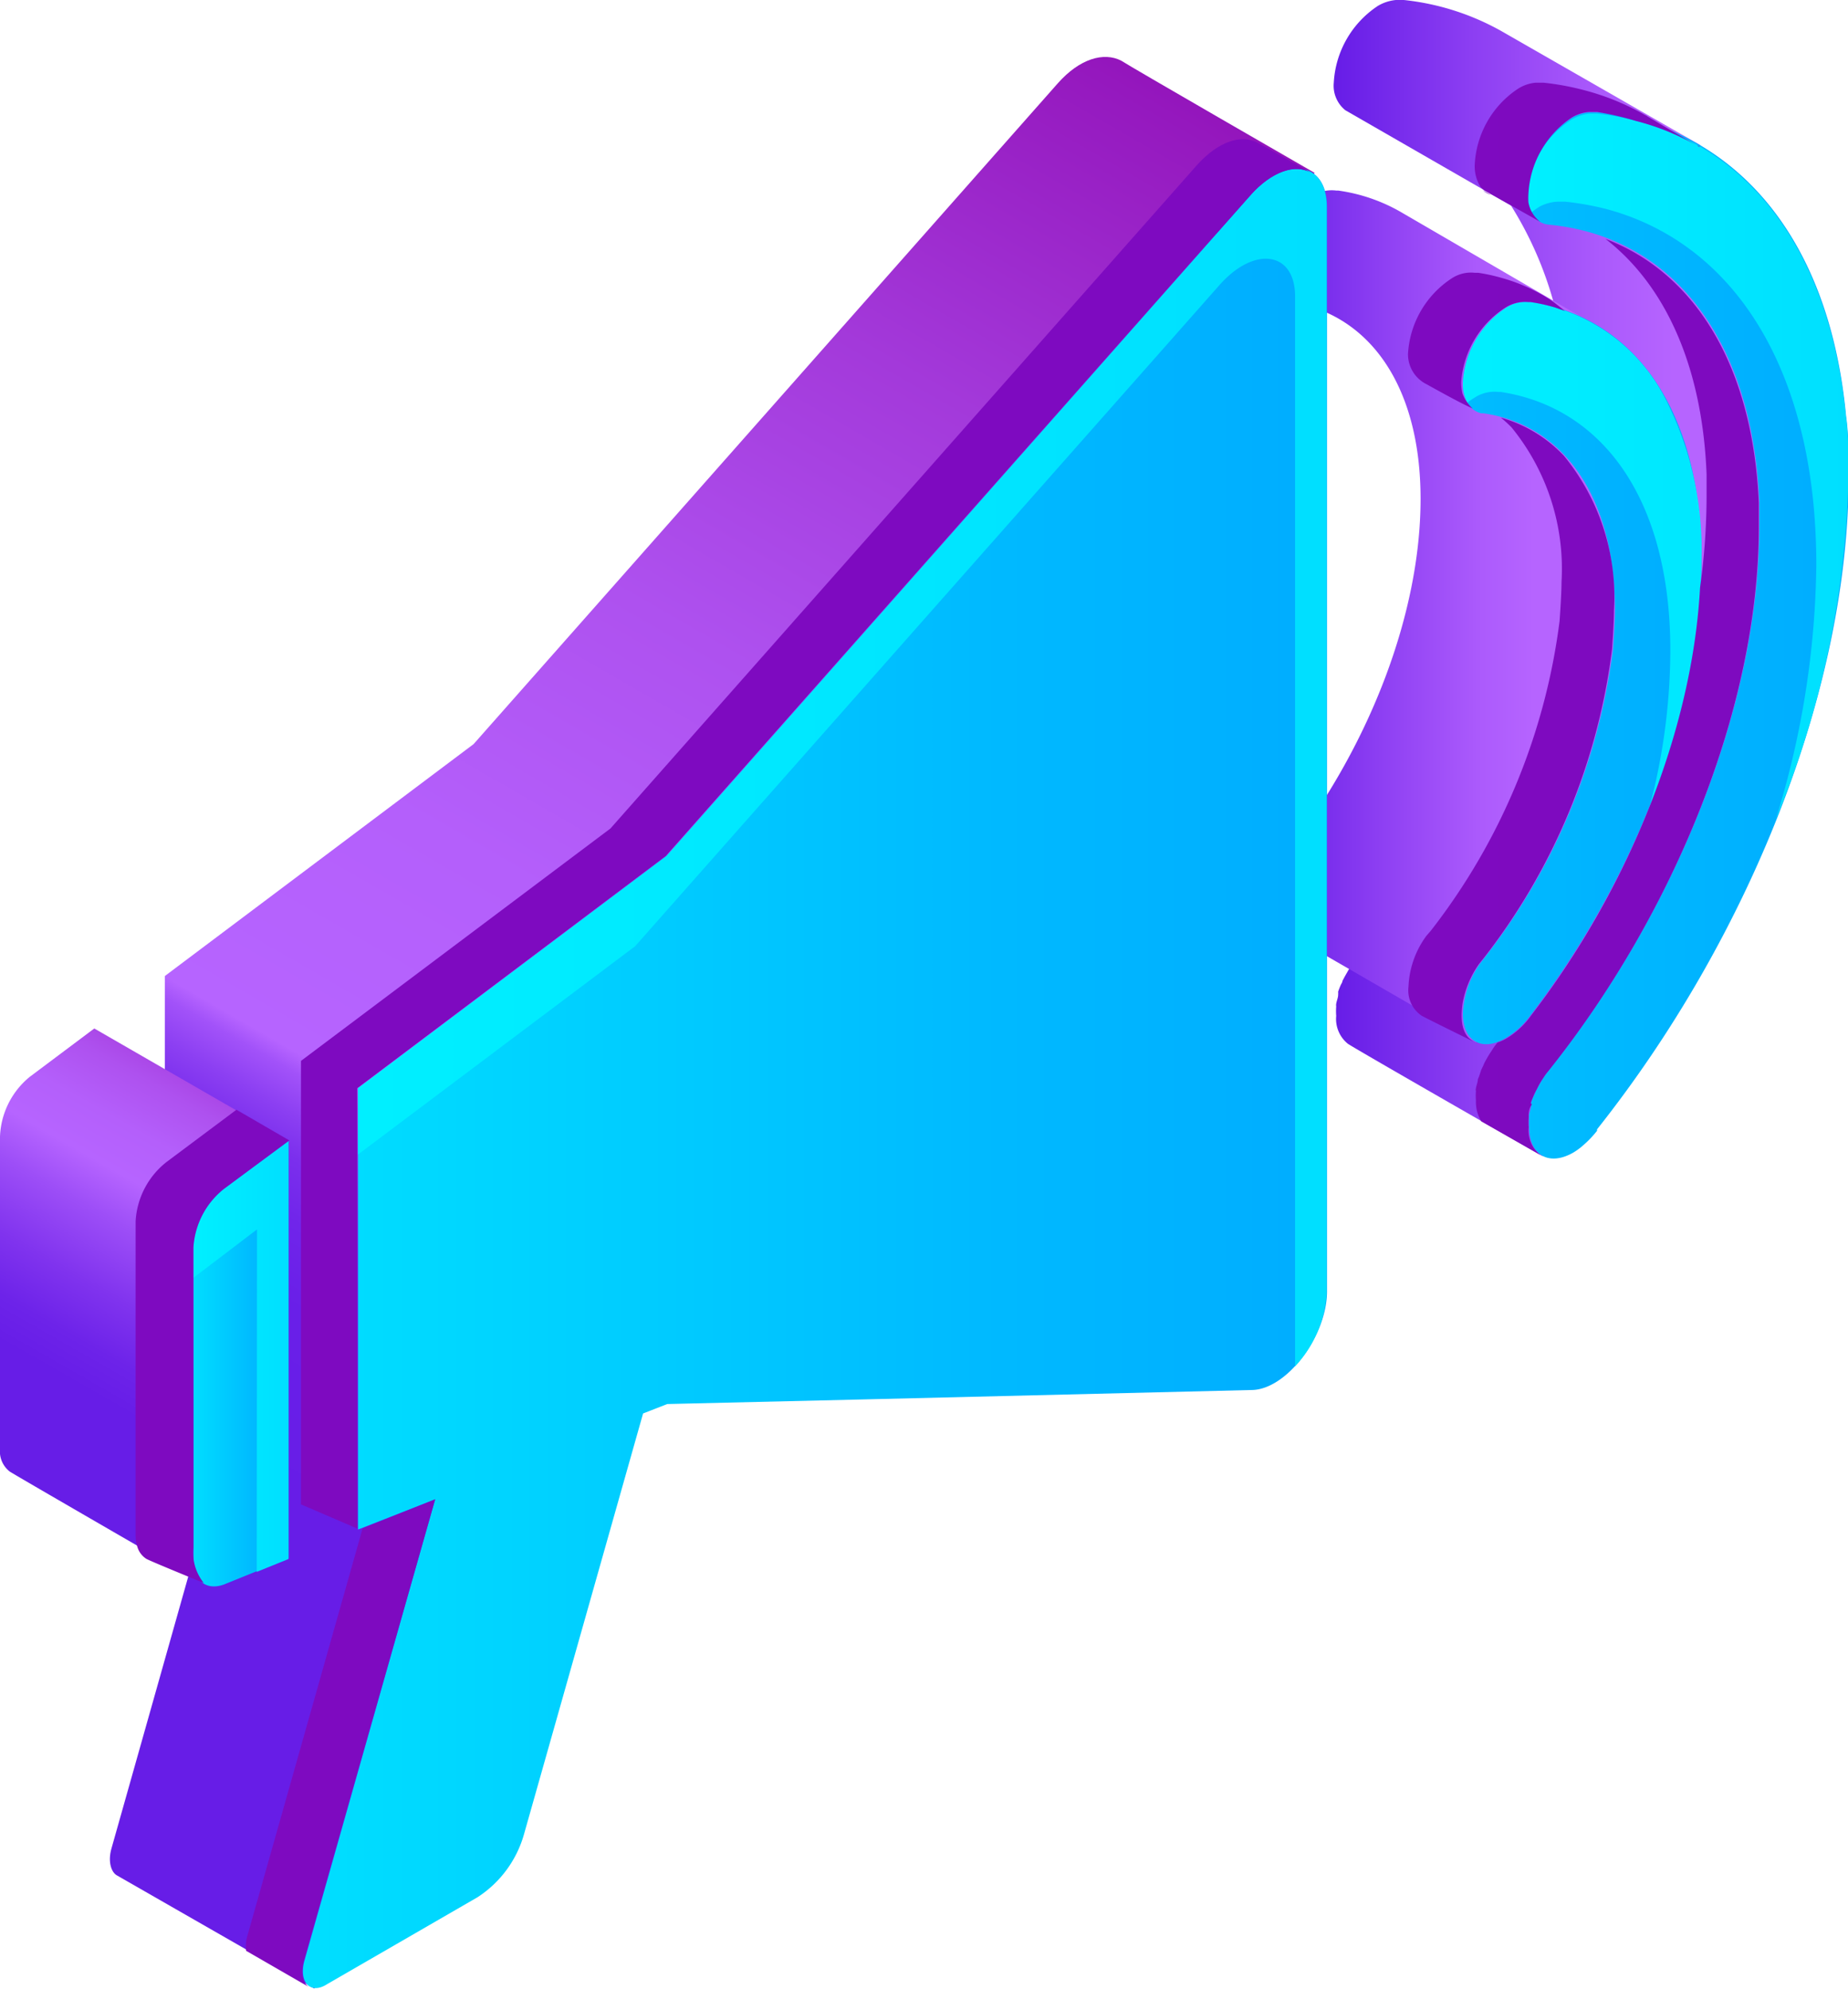 <?xml version="1.0" encoding="UTF-8"?> <svg xmlns="http://www.w3.org/2000/svg" xmlns:xlink="http://www.w3.org/1999/xlink" viewBox="0 0 76.44 82.25"> <defs> <style>.cls-1{mask:url(#mask);filter:url(#luminosity-noclip-8);}.cls-10,.cls-12,.cls-14,.cls-2,.cls-4,.cls-6,.cls-8{mix-blend-mode:multiply;}.cls-2{fill:url(#linear-gradient);}.cls-3{mask:url(#mask-2);filter:url(#luminosity-noclip-13);}.cls-4{fill:url(#linear-gradient-2);}.cls-5{mask:url(#mask-3);filter:url(#luminosity-noclip-14);}.cls-6{fill:url(#linear-gradient-3);}.cls-7{mask:url(#mask-4);filter:url(#luminosity-noclip-9);}.cls-8{fill:url(#linear-gradient-4);}.cls-9{mask:url(#mask-5);filter:url(#luminosity-noclip-10);}.cls-10{fill:url(#linear-gradient-5);}.cls-11{mask:url(#mask-6);filter:url(#luminosity-noclip-11);}.cls-12{fill:url(#linear-gradient-6);}.cls-13{mask:url(#mask-7);filter:url(#luminosity-noclip-12);}.cls-14{fill:url(#linear-gradient-7);}.cls-15{fill:url(#linear-gradient-8);}.cls-16{fill:url(#linear-gradient-9);}.cls-17{fill:url(#linear-gradient-10);}.cls-18{fill:url(#linear-gradient-11);}.cls-19{fill:url(#linear-gradient-12);}.cls-20{mask:url(#mask-8);}.cls-21,.cls-23,.cls-25,.cls-28,.cls-31,.cls-33,.cls-40{opacity:0.63;}.cls-21{fill:url(#linear-gradient-13);}.cls-22{mask:url(#mask-9);}.cls-23{fill:url(#linear-gradient-14);}.cls-24{mask:url(#mask-10);}.cls-25{fill:url(#linear-gradient-15);}.cls-26{fill:url(#linear-gradient-16);}.cls-27{mask:url(#mask-11);}.cls-28{fill:url(#linear-gradient-17);}.cls-29{fill:url(#linear-gradient-18);}.cls-30{mask:url(#mask-12);}.cls-31{fill:url(#linear-gradient-19);}.cls-32{mask:url(#mask-13);}.cls-33{fill:url(#linear-gradient-20);}.cls-34{fill:url(#linear-gradient-21);}.cls-35{fill:url(#linear-gradient-22);}.cls-36{fill:url(#linear-gradient-23);}.cls-37{fill:url(#linear-gradient-24);}.cls-38{fill:url(#linear-gradient-25);}.cls-39{mask:url(#mask-14);}.cls-40{fill:url(#linear-gradient-26);}.cls-41{fill:url(#linear-gradient-27);}.cls-42{fill:url(#linear-gradient-28);}.cls-43{fill:url(#linear-gradient-29);}.cls-44{fill:url(#linear-gradient-30);}.cls-45{fill:url(#linear-gradient-31);}.cls-46{fill:url(#linear-gradient-32);}.cls-47{fill:url(#linear-gradient-33);}.cls-48{fill:url(#linear-gradient-34);}.cls-49{fill:url(#linear-gradient-35);}.cls-50{fill:url(#linear-gradient-36);}.cls-51{fill:url(#linear-gradient-37);}.cls-52{fill:url(#linear-gradient-38);}.cls-53{fill:url(#linear-gradient-39);}.cls-54{fill:url(#linear-gradient-40);}.cls-55{fill:url(#linear-gradient-41);}.cls-56{fill:url(#linear-gradient-42);}.cls-57{fill:url(#linear-gradient-43);}.cls-58{fill:url(#linear-gradient-44);}.cls-59{fill:url(#linear-gradient-45);}.cls-60{fill:url(#linear-gradient-46);}.cls-61{filter:url(#luminosity-noclip-7);}.cls-62{filter:url(#luminosity-noclip-6);}.cls-63{filter:url(#luminosity-noclip-5);}.cls-64{filter:url(#luminosity-noclip-4);}.cls-65{filter:url(#luminosity-noclip-3);}.cls-66{filter:url(#luminosity-noclip-2);}.cls-67{filter:url(#luminosity-noclip);}</style> <filter id="luminosity-noclip" x="14.81" y="-8215.95" width="40.06" height="32766" filterUnits="userSpaceOnUse" color-interpolation-filters="sRGB"> <feFlood flood-color="#fff" result="bg"></feFlood> <feBlend in="SourceGraphic" in2="bg"></feBlend> </filter> <mask id="mask" x="14.81" y="-8215.95" width="40.06" height="32766" maskUnits="userSpaceOnUse"> <g class="cls-67"></g> </mask> <linearGradient id="linear-gradient" x1="-20.81" y1="-43.42" x2="26.08" y2="-43.42" gradientTransform="matrix(0.87, -0.5, 0, 1.15, 32.84, 83.2)" gradientUnits="userSpaceOnUse"> <stop offset="0" stop-color="#fff"></stop> <stop offset="1" stop-color="gray"></stop> </linearGradient> <filter id="luminosity-noclip-2" x="63.17" y="-8215.95" width="13.27" height="32766" filterUnits="userSpaceOnUse" color-interpolation-filters="sRGB"> <feFlood flood-color="#fff" result="bg"></feFlood> <feBlend in="SourceGraphic" in2="bg"></feBlend> </filter> <mask id="mask-2" x="63.17" y="-8215.95" width="13.27" height="32766" maskUnits="userSpaceOnUse"> <g class="cls-66"></g> </mask> <linearGradient id="linear-gradient-2" x1="35.02" y1="-25.04" x2="50.34" y2="-25.04" xlink:href="#linear-gradient"></linearGradient> <filter id="luminosity-noclip-3" x="60.51" y="-8215.95" width="9.87" height="32766" filterUnits="userSpaceOnUse" color-interpolation-filters="sRGB"> <feFlood flood-color="#fff" result="bg"></feFlood> <feBlend in="SourceGraphic" in2="bg"></feBlend> </filter> <mask id="mask-3" x="60.51" y="-8215.95" width="9.87" height="32766" maskUnits="userSpaceOnUse"> <g class="cls-65"></g> </mask> <linearGradient id="linear-gradient-3" x1="31.95" y1="-26.68" x2="43.35" y2="-26.68" xlink:href="#linear-gradient"></linearGradient> <filter id="luminosity-noclip-4" x="12.53" y="-8215.95" width="10.71" height="32766" filterUnits="userSpaceOnUse" color-interpolation-filters="sRGB"> <feFlood flood-color="#fff" result="bg"></feFlood> <feBlend in="SourceGraphic" in2="bg"></feBlend> </filter> <mask id="mask-4" x="12.53" y="-8215.95" width="10.71" height="32766" maskUnits="userSpaceOnUse"> <g class="cls-64"></g> </mask> <linearGradient id="linear-gradient-4" x1="-23.45" y1="-13.25" x2="26.11" y2="-13.25" xlink:href="#linear-gradient"></linearGradient> <filter id="luminosity-noclip-5" x="35.69" y="-8215.95" width="19.18" height="32766" filterUnits="userSpaceOnUse" color-interpolation-filters="sRGB"> <feFlood flood-color="#fff" result="bg"></feFlood> <feBlend in="SourceGraphic" in2="bg"></feBlend> </filter> <mask id="mask-5" x="35.69" y="-8215.95" width="19.18" height="32766" maskUnits="userSpaceOnUse"> <g class="cls-63"></g> </mask> <linearGradient id="linear-gradient-5" x1="-23.45" y1="-20.05" x2="26.11" y2="-20.05" xlink:href="#linear-gradient"></linearGradient> <filter id="luminosity-noclip-6" x="7.99" y="-8215.95" width="3.94" height="32766" filterUnits="userSpaceOnUse" color-interpolation-filters="sRGB"> <feFlood flood-color="#fff" result="bg"></feFlood> <feBlend in="SourceGraphic" in2="bg"></feBlend> </filter> <mask id="mask-6" x="7.99" y="-8215.95" width="3.94" height="32766" maskUnits="userSpaceOnUse"> <g class="cls-62"></g> </mask> <linearGradient id="linear-gradient-6" x1="-28.69" y1="-35.15" x2="-24.08" y2="-35.15" xlink:href="#linear-gradient"></linearGradient> <filter id="luminosity-noclip-7" x="63.17" y="-8215.95" width="4.53" height="32766" filterUnits="userSpaceOnUse" color-interpolation-filters="sRGB"> <feFlood flood-color="#fff" result="bg"></feFlood> <feBlend in="SourceGraphic" in2="bg"></feBlend> </filter> <mask id="mask-7" x="63.17" y="-8215.95" width="4.53" height="32766" maskUnits="userSpaceOnUse"> <g class="cls-61"></g> </mask> <linearGradient id="linear-gradient-7" x1="35.02" y1="-35" x2="40.25" y2="-35" xlink:href="#linear-gradient"></linearGradient> <linearGradient id="linear-gradient-8" x1="-18.22" y1="-23.07" x2="20.04" y2="-66.99" gradientTransform="matrix(0.87, -0.5, 0, 1.15, 32.84, 83.2)" gradientUnits="userSpaceOnUse"> <stop offset="0" stop-color="#671de7"></stop> <stop offset="0.1" stop-color="#691fe8"></stop> <stop offset="0.14" stop-color="#7025ea"></stop> <stop offset="0.17" stop-color="#7b2fed"></stop> <stop offset="0.19" stop-color="#8c3ff2"></stop> <stop offset="0.21" stop-color="#a252f9"></stop> <stop offset="0.22" stop-color="#b664ff"></stop> <stop offset="0.36" stop-color="#b45ffb"></stop> <stop offset="0.52" stop-color="#ae51ef"></stop> <stop offset="0.7" stop-color="#a339da"></stop> <stop offset="0.89" stop-color="#9518be"></stop> <stop offset="1" stop-color="#8b00aa"></stop> </linearGradient> <linearGradient id="linear-gradient-9" x1="-33.77" y1="-37.09" x2="-24.63" y2="-47.64" gradientTransform="matrix(0.87, -0.5, 0, 1.15, 32.84, 83.2)" gradientUnits="userSpaceOnUse"> <stop offset="0" stop-color="#671de7"></stop> <stop offset="0.09" stop-color="#6d23e9"></stop> <stop offset="0.21" stop-color="#8033ee"></stop> <stop offset="0.36" stop-color="#9d4ef7"></stop> <stop offset="0.46" stop-color="#b664ff"></stop> <stop offset="0.56" stop-color="#b45ffb"></stop> <stop offset="0.67" stop-color="#ae51ef"></stop> <stop offset="0.79" stop-color="#a339da"></stop> <stop offset="0.92" stop-color="#9518be"></stop> <stop offset="1" stop-color="#8b00aa"></stop> </linearGradient> <linearGradient id="linear-gradient-10" x1="25.79" y1="-37.48" x2="48.69" y2="-37.48" gradientTransform="matrix(0.87, -0.5, 0, 1.15, 32.84, 83.2)" gradientUnits="userSpaceOnUse"> <stop offset="0" stop-color="#671de7"></stop> <stop offset="0.28" stop-color="#8c3ef2"></stop> <stop offset="0.55" stop-color="#ab5afc"></stop> <stop offset="0.7" stop-color="#b664ff"></stop> </linearGradient> <linearGradient id="linear-gradient-11" x1="22.73" y1="-37.47" x2="40.51" y2="-37.47" xlink:href="#linear-gradient-10"></linearGradient> <linearGradient id="linear-gradient-12" x1="-23.45" y1="-33.23" x2="26.11" y2="-33.23" gradientTransform="matrix(0.87, -0.5, 0, 1.15, 32.84, 83.2)" gradientUnits="userSpaceOnUse"> <stop offset="0" stop-color="#00dfff"></stop> <stop offset="0.65" stop-color="#00baff"></stop> <stop offset="1" stop-color="#00acff"></stop> </linearGradient> <filter id="luminosity-noclip-8" x="14.81" y="6.96" width="40.06" height="50.85" filterUnits="userSpaceOnUse" color-interpolation-filters="sRGB"> <feFlood flood-color="#fff" result="bg"></feFlood> <feBlend in="SourceGraphic" in2="bg"></feBlend> </filter> <mask id="mask-8" x="14.81" y="6.96" width="40.06" height="50.85" maskUnits="userSpaceOnUse"> <g class="cls-1"> <path class="cls-2" d="M51.74,8.06,27.58,35.38,14.81,45V57.81L54.87,17.75V8.53C54.87,6.67,53.19,6.42,51.74,8.06Z"></path> </g> </mask> <linearGradient id="linear-gradient-13" x1="-20.81" y1="-43.42" x2="26.08" y2="-43.42" gradientTransform="matrix(0.87, -0.5, 0, 1.15, 32.84, 83.2)" gradientUnits="userSpaceOnUse"> <stop offset="0" stop-color="#00f0ff"></stop> <stop offset="1" stop-color="#00dfff"></stop> </linearGradient> <filter id="luminosity-noclip-9" x="12.53" y="70.39" width="10.71" height="11.84" filterUnits="userSpaceOnUse" color-interpolation-filters="sRGB"> <feFlood flood-color="#fff" result="bg"></feFlood> <feBlend in="SourceGraphic" in2="bg"></feBlend> </filter> <mask id="mask-9" x="12.53" y="70.39" width="10.71" height="11.84" maskUnits="userSpaceOnUse"> <g class="cls-7"> <path class="cls-8" d="M12.6,81.05c-.26.91.23,1.45.93,1l6.23-3.6a4.59,4.59,0,0,0,1.92-2.62l1.55-5.48Z"></path> </g> </mask> <linearGradient id="linear-gradient-14" x1="-23.45" y1="-13.25" x2="26.11" y2="-13.25" xlink:href="#linear-gradient-13"></linearGradient> <filter id="luminosity-noclip-10" x="35.69" y="38.68" width="19.18" height="19.23" filterUnits="userSpaceOnUse" color-interpolation-filters="sRGB"> <feFlood flood-color="#fff" result="bg"></feFlood> <feBlend in="SourceGraphic" in2="bg"></feBlend> </filter> <mask id="mask-10" x="35.69" y="38.68" width="19.18" height="19.23" maskUnits="userSpaceOnUse"> <g class="cls-9"> <path class="cls-10" d="M35.69,57.91l16.05-.39c1.45,0,3.13-2.23,3.13-4.08V38.68Z"></path> </g> </mask> <linearGradient id="linear-gradient-15" x1="-23.45" y1="-20.05" x2="26.11" y2="-20.05" xlink:href="#linear-gradient-13"></linearGradient> <linearGradient id="linear-gradient-16" x1="-28.69" y1="-34.21" x2="-24.08" y2="-34.21" xlink:href="#linear-gradient-12"></linearGradient> <filter id="luminosity-noclip-11" x="7.99" y="47.14" width="3.94" height="17.38" filterUnits="userSpaceOnUse" color-interpolation-filters="sRGB"> <feFlood flood-color="#fff" result="bg"></feFlood> <feBlend in="SourceGraphic" in2="bg"></feBlend> </filter> <mask id="mask-11" x="7.99" y="47.14" width="3.94" height="17.38" maskUnits="userSpaceOnUse"> <g class="cls-11"> <path class="cls-12" d="M8,51.58V64.52l3.94-3.82V47.14l-2.67,2A3.35,3.35,0,0,0,8,51.58Z"></path> </g> </mask> <linearGradient id="linear-gradient-17" x1="-28.69" y1="-35.15" x2="-24.08" y2="-35.15" xlink:href="#linear-gradient-13"></linearGradient> <linearGradient id="linear-gradient-18" x1="35.02" y1="-33.23" x2="50.34" y2="-33.23" gradientTransform="matrix(0.87, -0.5, 0, 1.15, 32.84, 83.2)" gradientUnits="userSpaceOnUse"> <stop offset="0" stop-color="#00bdff"></stop> <stop offset="0.14" stop-color="#00baff"></stop> <stop offset="1" stop-color="#00acff"></stop> </linearGradient> <filter id="luminosity-noclip-12" x="63.17" y="4.61" width="4.53" height="39.31" filterUnits="userSpaceOnUse" color-interpolation-filters="sRGB"> <feFlood flood-color="#fff" result="bg"></feFlood> <feBlend in="SourceGraphic" in2="bg"></feBlend> </filter> <mask id="mask-12" x="63.17" y="4.61" width="4.53" height="39.31" maskUnits="userSpaceOnUse"> <g class="cls-13"> <path class="cls-14" d="M66.06,4.64l-.33,0a1.65,1.65,0,0,0-.73.24A4.07,4.07,0,0,0,63.17,8a1.61,1.61,0,0,0,.24.91c.16.22,4.28-4,4.28-4A12,12,0,0,0,66.06,4.64Zm-1.5,39.13-.16.14Z"></path> </g> </mask> <linearGradient id="linear-gradient-19" x1="35.02" y1="-35" x2="40.25" y2="-35" xlink:href="#linear-gradient-13"></linearGradient> <filter id="luminosity-noclip-13" x="63.17" y="17.22" width="13.27" height="30.7" filterUnits="userSpaceOnUse" color-interpolation-filters="sRGB"> <feFlood flood-color="#fff" result="bg"></feFlood> <feBlend in="SourceGraphic" in2="bg"></feBlend> </filter> <mask id="mask-13" x="63.17" y="17.22" width="13.27" height="30.7" maskUnits="userSpaceOnUse"> <g class="cls-3"> <path class="cls-4" d="M72.76,20.79c0,.32,0,.65,0,1,0,7.46-3.51,16-8.73,22.54h0c-.06.07-.11.15-.17.23l-.06.09-.21.37-.09.17c0,.06-.05.12-.08.19s-.07.17-.1.26a.56.56,0,0,1,0,.12c0,.13-.06.25-.08.38a.36.36,0,0,0,0,.1,2.8,2.8,0,0,0,0,.4c0,1.17.82,1.64,1.83,1.06a2.8,2.8,0,0,0,.35-.25l.08-.07a4.33,4.33,0,0,0,.55-.58l0-.06c6.23-7.85,10.41-18.09,10.41-27.06,0-.84,0-1.65-.11-2.44Zm-8.2,23-.16.14Zm.44-.32a2,2,0,0,0-.32.22A2,2,0,0,1,65,43.45Z"></path> </g> </mask> <linearGradient id="linear-gradient-20" x1="35.02" y1="-25.04" x2="50.34" y2="-25.04" xlink:href="#linear-gradient-13"></linearGradient> <linearGradient id="linear-gradient-21" x1="31.95" y1="-33.23" x2="43.35" y2="-33.23" xlink:href="#linear-gradient-18"></linearGradient> <linearGradient id="linear-gradient-22" x1="12.53" y1="31.74" x2="54.87" y2="31.74" gradientTransform="matrix(1, 0, 0, 1, 0, 0)" xlink:href="#linear-gradient-13"></linearGradient> <linearGradient id="linear-gradient-23" x1="7.99" y1="56.05" x2="11.93" y2="56.05" gradientTransform="matrix(1, 0, 0, 1, 0, 0)" xlink:href="#linear-gradient-13"></linearGradient> <linearGradient id="linear-gradient-24" x1="63.17" y1="19.25" x2="76.44" y2="19.25" gradientTransform="matrix(1, 0, 0, 1, 0, 0)" xlink:href="#linear-gradient-13"></linearGradient> <linearGradient id="linear-gradient-25" x1="59.97" y1="23.18" x2="79.91" y2="23.18" gradientTransform="matrix(1, 0, 0, 1, 0, 0)" xlink:href="#linear-gradient-13"></linearGradient> <filter id="luminosity-noclip-14" x="60.51" y="23.16" width="9.87" height="20.02" filterUnits="userSpaceOnUse" color-interpolation-filters="sRGB"> <feFlood flood-color="#fff" result="bg"></feFlood> <feBlend in="SourceGraphic" in2="bg"></feBlend> </filter> <mask id="mask-14" x="60.51" y="23.16" width="9.87" height="20.02" maskUnits="userSpaceOnUse"> <g class="cls-5"> <path class="cls-6" d="M66.72,26.83a26.12,26.12,0,0,1-5.31,12.76l-.17.22a3.86,3.86,0,0,0-.73,2.09c0,1.15.8,1.61,1.8,1a3.37,3.37,0,0,0,1-.93h0c4.25-5.54,7.07-12.62,7.07-18.84Z"></path> </g> </mask> <linearGradient id="linear-gradient-26" x1="31.95" y1="-26.68" x2="43.35" y2="-26.68" xlink:href="#linear-gradient-13"></linearGradient> <linearGradient id="linear-gradient-27" x1="61.34" y1="7.96" x2="61.67" y2="7.96" gradientUnits="userSpaceOnUse"> <stop offset="0" stop-color="#671de7"></stop> <stop offset="0.26" stop-color="#7214d4"></stop> <stop offset="0.73" stop-color="#8405b5"></stop> <stop offset="1" stop-color="#8b00aa"></stop> </linearGradient> <linearGradient id="linear-gradient-28" x1="-2627.73" y1="55.69" x2="2040.99" y2="55.69" xlink:href="#linear-gradient-27"></linearGradient> <linearGradient id="linear-gradient-29" x1="-1640.03" y1="72.08" x2="1277.57" y2="72.08" xlink:href="#linear-gradient-27"></linearGradient> <linearGradient id="linear-gradient-30" x1="10.07" y1="82.23" x2="15" y2="82.23" xlink:href="#linear-gradient-27"></linearGradient> <linearGradient id="linear-gradient-31" x1="63.63" y1="47.83" x2="63.74" y2="47.83" xlink:href="#linear-gradient-27"></linearGradient> <linearGradient id="linear-gradient-32" x1="66.33" y1="6.02" x2="73.17" y2="6.02" xlink:href="#linear-gradient-27"></linearGradient> <linearGradient id="linear-gradient-33" x1="-560.18" y1="28.86" x2="529.76" y2="28.86" xlink:href="#linear-gradient-27"></linearGradient> <linearGradient id="linear-gradient-34" x1="-560.18" y1="30.18" x2="529.77" y2="30.18" xlink:href="#linear-gradient-27"></linearGradient> <linearGradient id="linear-gradient-35" x1="-560.18" y1="6.29" x2="529.77" y2="6.29" xlink:href="#linear-gradient-27"></linearGradient> <linearGradient id="linear-gradient-36" x1="-560.18" y1="14.09" x2="529.77" y2="14.09" xlink:href="#linear-gradient-27"></linearGradient> <linearGradient id="linear-gradient-37" x1="-69.97" y1="5.94" x2="174.03" y2="5.94" xlink:href="#linear-gradient-27"></linearGradient> <linearGradient id="linear-gradient-38" x1="51.11" y1="5.94" x2="52.75" y2="5.94" xlink:href="#linear-gradient-27"></linearGradient> <linearGradient id="linear-gradient-39" x1="7.72" y1="81.22" x2="12.67" y2="81.22" xlink:href="#linear-gradient-27"></linearGradient> <linearGradient id="linear-gradient-40" x1="61.42" y1="46.72" x2="61.57" y2="46.72" xlink:href="#linear-gradient-27"></linearGradient> <linearGradient id="linear-gradient-41" x1="-559.87" y1="4.78" x2="460.13" y2="4.78" xlink:href="#linear-gradient-27"></linearGradient> <linearGradient id="linear-gradient-42" x1="64.16" y1="4.78" x2="71.01" y2="4.78" xlink:href="#linear-gradient-27"></linearGradient> <linearGradient id="linear-gradient-43" x1="53.32" y1="7.17" x2="54.96" y2="7.17" xlink:href="#linear-gradient-27"></linearGradient> <linearGradient id="linear-gradient-44" x1="-67.76" y1="7.17" x2="176.24" y2="7.17" xlink:href="#linear-gradient-27"></linearGradient> <linearGradient id="linear-gradient-45" x1="-1640.03" y1="8.16" x2="1277.57" y2="8.16" xlink:href="#linear-gradient-27"></linearGradient> <linearGradient id="linear-gradient-46" x1="-6542.63" y1="34.5" x2="5118.51" y2="34.5" xlink:href="#linear-gradient-27"></linearGradient> </defs> <g id="Слой_2" data-name="Слой 2"> <g id="speech_bubble" data-name="speech bubble"> <g id="speech_bubble_1" data-name="speech bubble_1"> <path class="cls-15" d="M43.75,3.45,19.59,30.77,6.82,40.36V58.64L10,57.36h0L4.61,76.44c-.16.56,0,1,.24,1.12L13,82.23s5.44-9.87,5.75-11l-.09-17.38h0l1-.4,24.16-.58c1.45,0,3.13-2.22,3.13-4.08V15l7.43-7.85s-7.66-4.41-8-4.64C45.66,2.14,44.66,2.42,43.75,3.45Z"></path> <path class="cls-16" d="M0,47V59.91a1.06,1.06,0,0,0,.4.94c.22.15,8,4.64,8,4.64l3.5-18.35-8-4.61-2.67,2A3.35,3.35,0,0,0,0,47Z"></path> <path class="cls-17" d="M58.07,0l-.33,0A1.78,1.78,0,0,0,57,.24a4.07,4.07,0,0,0-1.83,3.18,1.3,1.3,0,0,0,.48,1.14L62.5,8.5a15.07,15.07,0,0,1,2.29,8.67c0,7.45-3.51,16-8.73,22.53h0l-.17.23-.06.09-.21.37-.09.17c0,.06-.05.12-.08.19s-.07.17-.1.26a.65.65,0,0,1,0,.13c0,.12-.06.24-.08.37a.36.36,0,0,0,0,.11,2.56,2.56,0,0,0,0,.39,1.32,1.32,0,0,0,.48,1.15c.33.23,8.06,4.65,8.06,4.65S75,28.91,75,20C75,15.34,70.33,6,70.33,6L62.25,1.37A10.49,10.49,0,0,0,58.07,0Zm-1.5,39.13-.16.15Zm.44-.32a3.05,3.05,0,0,0-.32.22A3.05,3.05,0,0,1,57,38.84Z"></path> <path class="cls-18" d="M55.35,7.88l-.08,0a1.5,1.5,0,0,0-1,.23,4,4,0,0,0-1.8,3.12c0,.7.3,1.14.76,1.25h.09c3.26.47,5.44,3.4,5.44,8.15S56.65,30.76,53.42,35l-.17.22a3.89,3.89,0,0,0-.73,2.09,1.26,1.26,0,0,0,.53,1.17l8,4.62s6.86-10.78,6.86-17c0-2.12-1.67-12.51-1.67-12.51L58,8.8A7.16,7.16,0,0,0,55.35,7.88Z"></path> <path class="cls-19" d="M51.74,8.06,27.58,35.38,14.81,45V63.25L18,62h0L12.6,81.05c-.26.91.23,1.45.93,1l6.23-3.6a4.59,4.59,0,0,0,1.92-2.62l1.58-5.58,3.34-11.8h0l1-.39,8.07-.19,16.09-.39c1.45,0,3.13-2.23,3.13-4.08V8.53C54.87,6.67,53.19,6.42,51.74,8.06Z"></path> <g class="cls-20"> <path class="cls-21" d="M51.74,8.06,27.58,35.38,14.81,45V57.81L54.87,17.75V8.53C54.87,6.67,53.19,6.42,51.74,8.06Z"></path> </g> <g class="cls-22"> <path class="cls-23" d="M12.6,81.05c-.26.91.23,1.45.93,1l6.23-3.6a4.59,4.59,0,0,0,1.92-2.62l1.55-5.48Z"></path> </g> <g class="cls-24"> <path class="cls-25" d="M35.69,57.91l16.05-.39c1.45,0,3.13-2.23,3.13-4.08V38.68Z"></path> </g> <path class="cls-26" d="M8,51.58V64.52c0,.85.54,1.27,1.27,1l2.67-1.08V47.14l-2.67,2A3.35,3.35,0,0,0,8,51.58Z"></path> <g class="cls-27"> <path class="cls-28" d="M8,51.58V64.52l3.94-3.82V47.14l-2.67,2A3.35,3.35,0,0,0,8,51.58Z"></path> </g> <path class="cls-29" d="M66.06,4.64l-.33,0a1.65,1.65,0,0,0-.73.24A4.07,4.07,0,0,0,63.17,8a1.61,1.61,0,0,0,.24.91.9.9,0,0,0,.65.38h0c5,.47,8.42,4.59,8.71,11.46,0,.32,0,.65,0,1,0,7.46-3.51,16-8.73,22.54h0c-.06.07-.11.15-.17.23l-.06.09-.21.37-.09.17c0,.06-.05.12-.08.19s-.07.17-.1.26a.56.56,0,0,1,0,.12c0,.13-.06.25-.08.38a.36.36,0,0,0,0,.1,2.8,2.8,0,0,0,0,.4c0,1.17.82,1.64,1.83,1.06a2.8,2.8,0,0,0,.35-.25l.08-.07a4.33,4.33,0,0,0,.55-.58l0-.06c6.23-7.85,10.41-18.09,10.41-27.06,0-.84,0-1.65-.11-2.44-.63-6.73-3.89-11-8.64-12.29A12,12,0,0,0,66.06,4.64Zm-1.5,39.13-.16.14Zm.44-.32a2,2,0,0,0-.32.22A2,2,0,0,1,65,43.45Z"></path> <g class="cls-30"> <path class="cls-31" d="M66.06,4.64l-.33,0a1.65,1.65,0,0,0-.73.24A4.07,4.07,0,0,0,63.17,8a1.61,1.61,0,0,0,.24.91c.16.22,4.28-4,4.28-4A12,12,0,0,0,66.06,4.64Zm-1.5,39.13-.16.14Z"></path> </g> <g class="cls-32"> <path class="cls-33" d="M72.76,20.79c0,.32,0,.65,0,1,0,7.46-3.51,16-8.73,22.54h0c-.06.07-.11.15-.17.23l-.06.09-.21.37-.09.17c0,.06-.05.12-.08.19s-.07.17-.1.26a.56.56,0,0,1,0,.12c0,.13-.06.25-.08.38a.36.36,0,0,0,0,.1,2.8,2.8,0,0,0,0,.4c0,1.17.82,1.64,1.83,1.06a2.8,2.8,0,0,0,.35-.25l.08-.07a4.33,4.33,0,0,0,.55-.58l0-.06c6.23-7.85,10.41-18.09,10.41-27.06,0-.84,0-1.65-.11-2.44Zm-8.2,23-.16.14Zm.44-.32a2,2,0,0,0-.32.22A2,2,0,0,1,65,43.45Z"></path> </g> <path class="cls-34" d="M63.34,12.49l-.08,0a1.5,1.5,0,0,0-.95.23,4,4,0,0,0-1.8,3.12c0,.7.3,1.14.76,1.25h.09c3.26.47,5.44,3.39,5.44,8.15,0,.53-.08,1.6-.08,1.6a26.12,26.12,0,0,1-5.31,12.76l-.17.22a3.86,3.86,0,0,0-.73,2.09c0,1.15.8,1.61,1.8,1a3.37,3.37,0,0,0,1-.93h0c4.25-5.54,7.07-12.62,7.07-18.84S67.57,13.13,63.34,12.49Z"></path> <path class="cls-35" d="M51.74,8.07,27.58,35.4,14.81,45v2.74l11.46-8.61L50.44,11.79c1.45-1.64,3.13-1.39,3.13.47V56.5a4.85,4.85,0,0,0,1.3-3V8.54C54.87,6.68,53.19,6.43,51.74,8.07Z"></path> <path class="cls-36" d="M10.62,64.43V65l1.31-.53V47.15l-2.67,2A3.36,3.36,0,0,0,8,51.6v1.24l2.63-2Z"></path> <path class="cls-37" d="M64.42,8.34l.33,0a12.19,12.19,0,0,1,1.64.29c4.74,1.24,8,5.56,8.63,12.3.07.78.11,1.59.11,2.44a36.69,36.69,0,0,1-1.67,10.49,39.11,39.11,0,0,0,3-14.21c0-.85,0-1.66-.11-2.44C75.7,10.5,72.44,6.18,67.69,5a10.67,10.67,0,0,0-1.63-.3l-.33,0a1.81,1.81,0,0,0-.73.25A4,4,0,0,0,63.17,8a1.63,1.63,0,0,0,.18.78,3.53,3.53,0,0,1,.34-.24A1.78,1.78,0,0,1,64.42,8.34Z"></path> <path class="cls-38" d="M70.38,23.18a13.74,13.74,0,0,0-1.59-6.87,7.48,7.48,0,0,0-5.45-3.81h-.08a1.48,1.48,0,0,0-.95.22l-.09.06a4,4,0,0,0-1.71,3.06,1.62,1.62,0,0,0,.19.81,2.73,2.73,0,0,1,.3-.21,1.5,1.5,0,0,1,1-.23l.09,0c4.22.65,7,4.47,7,10.67a25.44,25.44,0,0,1-1,7A28.25,28.25,0,0,0,70.38,23.18Z"></path> <g class="cls-39"> <path class="cls-40" d="M66.72,26.83a26.12,26.12,0,0,1-5.31,12.76l-.17.22a3.86,3.86,0,0,0-.73,2.09c0,1.15.8,1.61,1.8,1a3.37,3.37,0,0,0,1-.93h0c4.25-5.54,7.07-12.62,7.07-18.84Z"></path> </g> <path class="cls-41" d="M61.67,8.06l-.33-.19A.92.92,0,0,0,61.67,8.06Z"></path> <path class="cls-42" d="M6.89,48.05A3.35,3.35,0,0,0,5.61,50.5v13a1.53,1.53,0,0,0,.07.46.89.89,0,0,0,.37.5c.17.1,2.38,1,2.38,1A2,2,0,0,1,8,64V51.6a3.35,3.35,0,0,1,1.27-2.44l2.7-2L9.78,45.89Z"></path> <path class="cls-43" d="M10.18,80.67l2.62,1.51c-.27-.15-.39-.56-.23-1.11L18,62l-3,1.2L10.23,80.06A1.48,1.48,0,0,0,10.18,80.67Z"></path> <path class="cls-44" d="M12.92,82.25v0l-.09,0Z"></path> <polygon class="cls-45" points="63.69 47.83 63.69 47.83 63.69 47.83 63.69 47.83"></polygon> <path class="cls-46" d="M70.3,6.05,70.18,6l.12.08Z"></path> <path class="cls-47" d="M72.75,21.79c0-.33,0-.66,0-1-.25-5.71-2.67-9.52-6.34-10.91,2.44,1.89,4,5.21,4.18,9.72,0,.32,0,.65,0,1a27.56,27.56,0,0,1-.27,3.7c-.32,5.94-3,12.51-7,17.71h0a3.38,3.38,0,0,1-1,.93,1.78,1.78,0,0,1-.38.17l-.06.08h0a1.88,1.88,0,0,0-.16.23l-.06.09c-.08.12-.15.24-.22.37a1.3,1.3,0,0,0-.08.17l-.09.19-.09.27-.05.12c0,.12-.06.25-.08.37s0,.07,0,.11a2.69,2.69,0,0,0,0,.4,1.56,1.56,0,0,0,.22.86l2.49,1.42a1.27,1.27,0,0,1-.53-1.17,2.85,2.85,0,0,1,0-.4s0-.07,0-.11,0-.24.09-.37,0-.08,0-.12.06-.18.1-.27a1.42,1.42,0,0,1,.08-.18l.09-.17a2.71,2.71,0,0,1,.21-.37l.06-.09a2,2,0,0,1,.17-.23h0C69.23,37.81,72.75,29.25,72.75,21.79Z"></path> <path class="cls-48" d="M61.38,39.61a26,26,0,0,0,5.3-12.76s.08-1.07.08-1.6a9.22,9.22,0,0,0-2.06-6.39,5.69,5.69,0,0,0-2.62-1.59,5.48,5.48,0,0,1,.44.4,9.25,9.25,0,0,1,2.07,6.4c0,.53-.08,1.61-.08,1.61a26.21,26.21,0,0,1-5.32,12.8L59,38.7a3.8,3.8,0,0,0-.74,2.1A1.27,1.27,0,0,0,58.8,42h0c.33.18,2.23,1.11,2.23,1.11-.64-.28-.6-1.07-.54-1.57a4,4,0,0,1,.69-1.68Z"></path> <path class="cls-49" d="M65.49,3.72a11,11,0,0,0-1.64-.3l-.33,0a1.63,1.63,0,0,0-.73.25A4,4,0,0,0,61,6.82a1.61,1.61,0,0,0,.24.91,1.92,1.92,0,0,0,.15.14l2.33,1.31a1.3,1.3,0,0,1-.5-.82,2.79,2.79,0,0,1,0-.32A4.05,4.05,0,0,1,65,4.87a1.61,1.61,0,0,1,.73-.24c.11,0,.22,0,.33,0A12.33,12.33,0,0,1,67.66,5a10.08,10.08,0,0,1,2.49,1L68,4.73A10.32,10.32,0,0,0,65.49,3.72Zm2.64,1.09h0L68,4.74Z"></path> <path class="cls-50" d="M62.27,12.72a1.51,1.51,0,0,1,.95-.23h.09a7.3,7.3,0,0,1,1,.22l.42.15c-.21-.17-.42-.34-.64-.49h0l-.18-.11a7.33,7.33,0,0,0-1.77-.76,7.45,7.45,0,0,0-1-.22H61a1.44,1.44,0,0,0-.95.23,4,4,0,0,0-1.81,3.12,1.38,1.38,0,0,0,.77,1.26c.2.11,1.37.77,1.9,1a1.61,1.61,0,0,1-.42-.62,2.19,2.19,0,0,1-.05-.47A4,4,0,0,1,62.27,12.72Z"></path> <path class="cls-51" d="M52.06,6l0,0,0,0Z"></path> <path class="cls-52" d="M52.06,6l0,0,0,0Z"></path> <path class="cls-53" d="M10.58,81.24l0,0-.1,0Z"></path> <polygon class="cls-54" points="61.51 46.72 61.51 46.72 61.5 46.72 61.51 46.72"></polygon> <path class="cls-55" d="M68.13,4.81,68,4.74l.13.08Z"></path> <path class="cls-56" d="M68.13,4.81,68,4.74l.13.08Z"></path> <path class="cls-57" d="M54.27,7.17h0l0,0Z"></path> <path class="cls-58" d="M54.27,7.17h0l0,0Z"></path> <path class="cls-59" d="M54.21,7.14l-.66-.38c-.15,0-.29-.07-.44-.09H53a1.32,1.32,0,0,0-.48,0,1.89,1.89,0,0,0-.48.2A4,4,0,0,0,50.3,9.67l1.41-1.59C52.61,7.06,53.59,6.77,54.21,7.14Z"></path> <path class="cls-60" d="M53.55,6.76c-1.9-1.09-2-1.1-1.55-.85-.62-.37-1.61-.08-2.51.94L25.25,34.26l-12.8,9.61V62.21l2.33,1V45L27.54,35.4,50.3,9.67l1.41-1.59c.9-1,1.88-1.31,2.5-.94ZM52.06,6h0l0,0Z"></path> </g> </g> </g> </svg> 